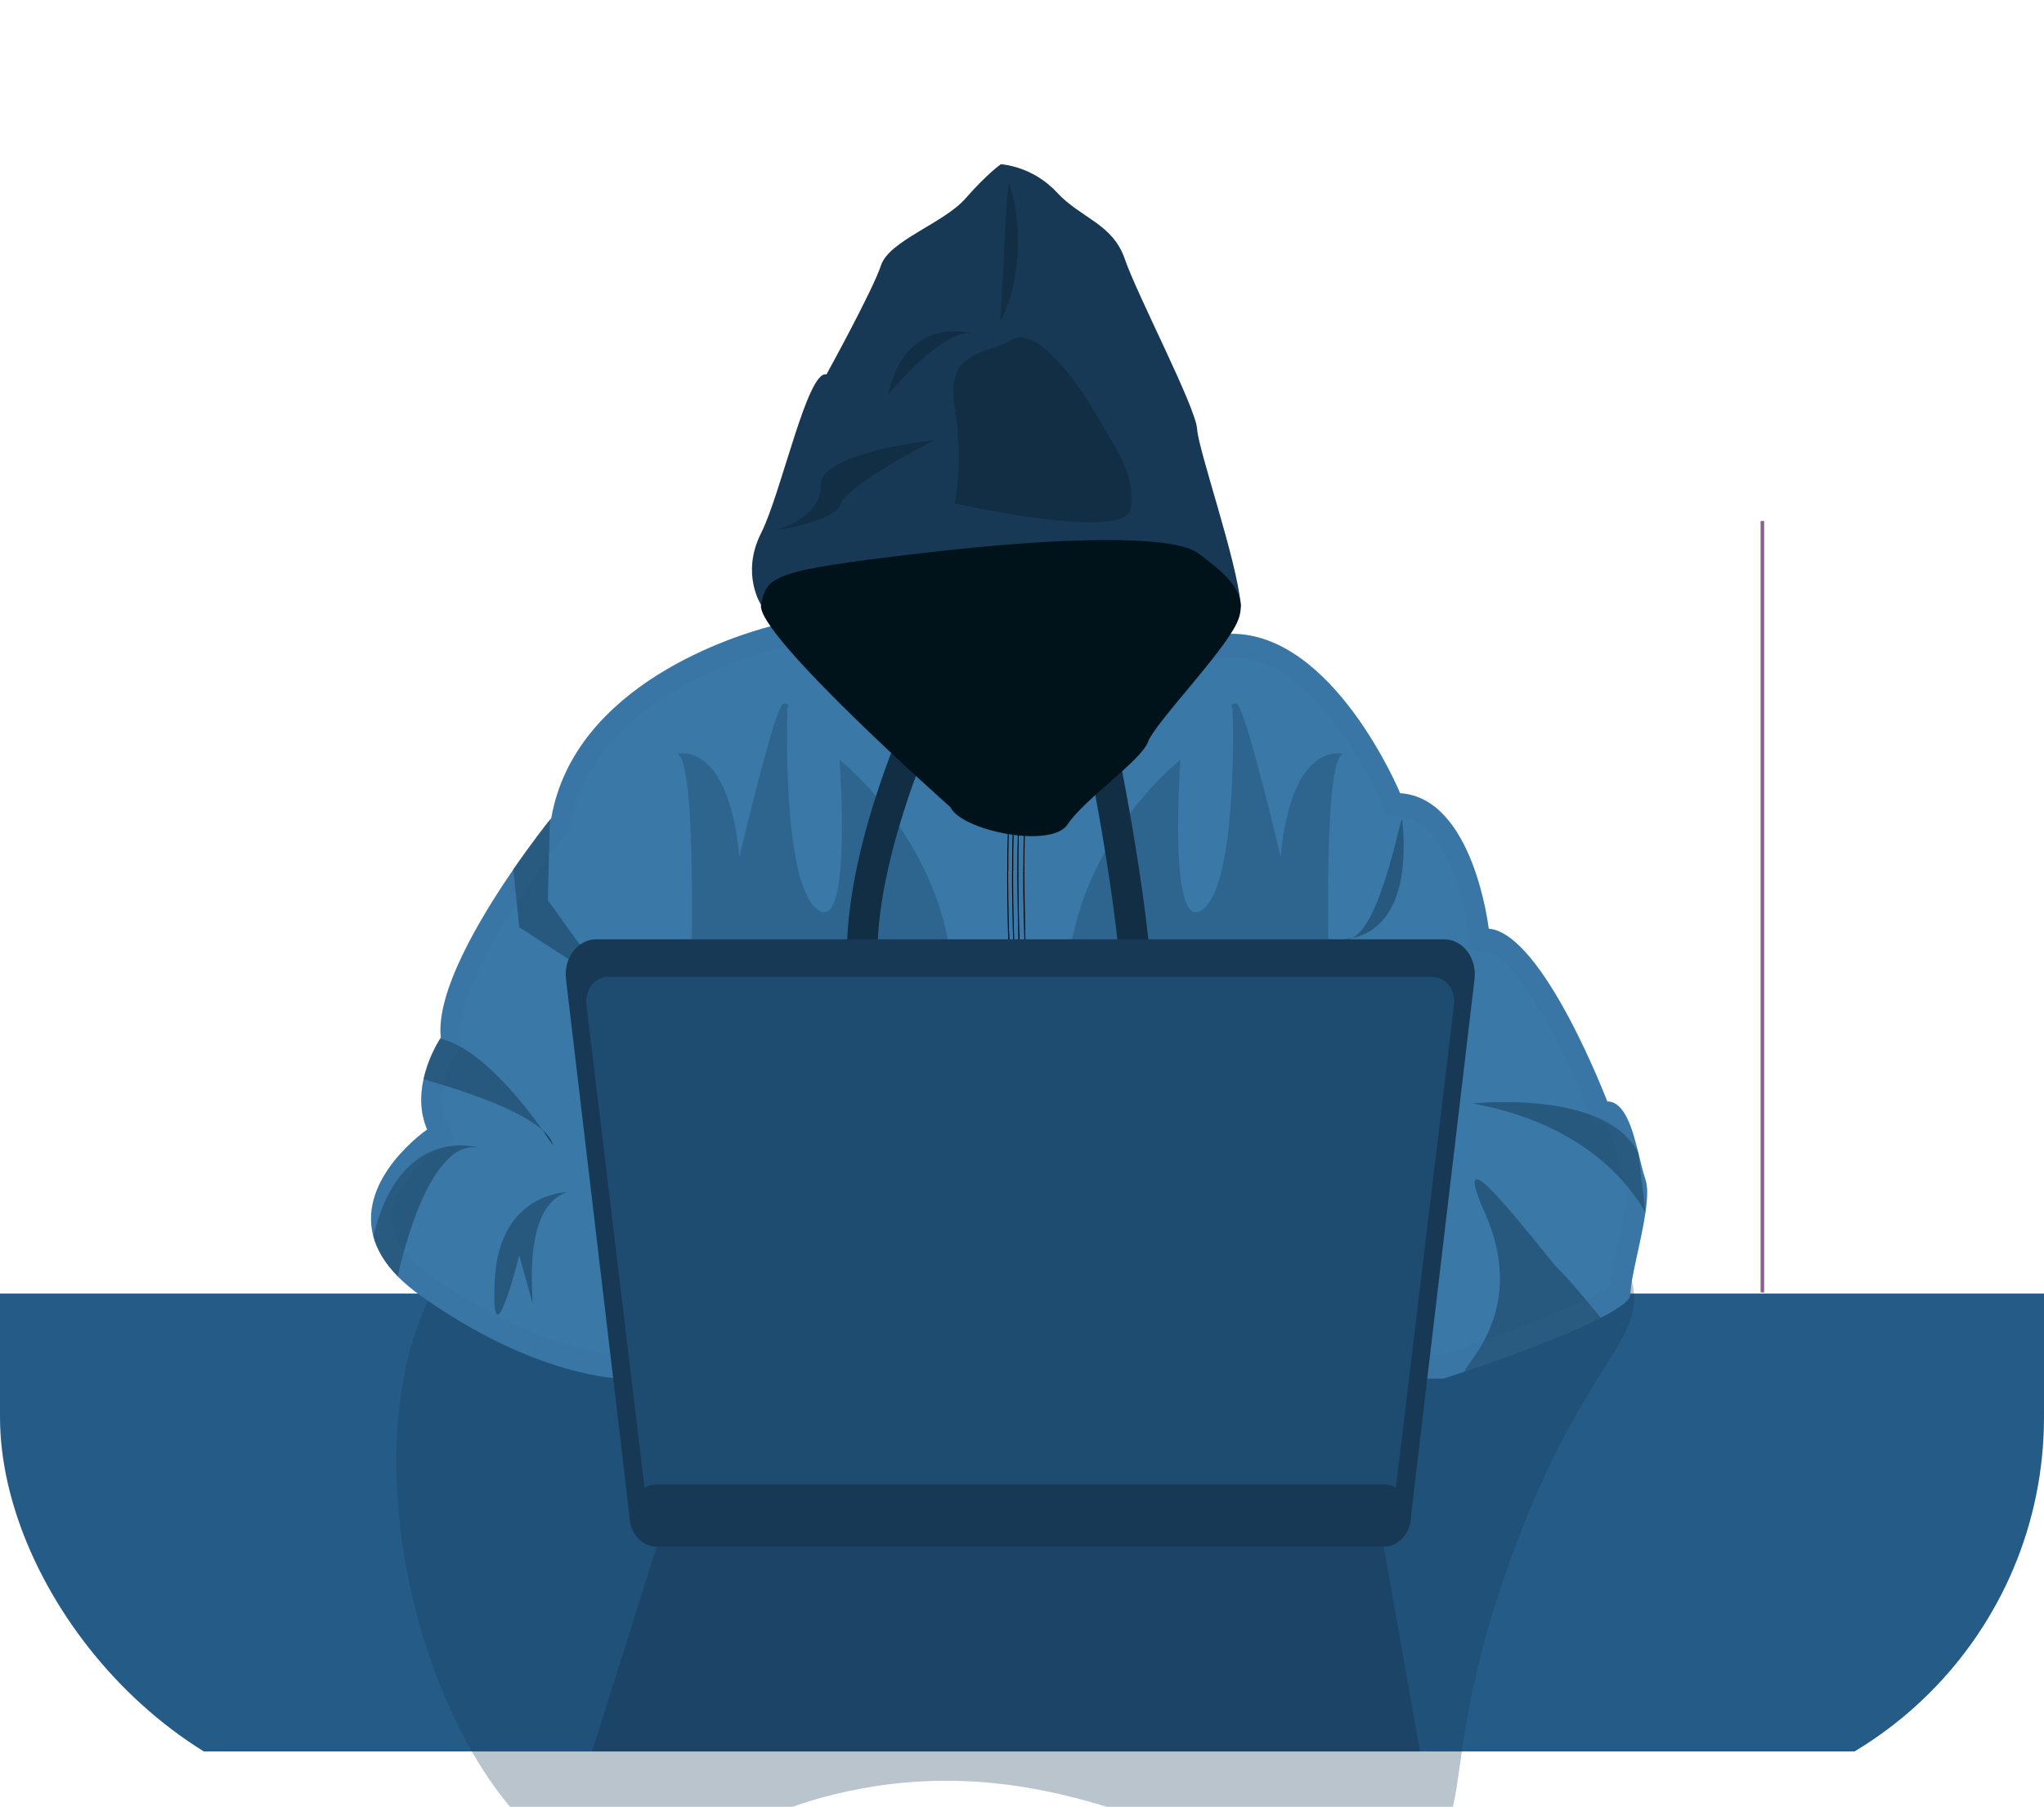 <svg width="577" height="510" viewBox="0 0 577 510" fill="none" xmlns="http://www.w3.org/2000/svg">
<g clip-path="url(#clip0_6_111)">
<path d="M577 365.144H0V494.387H577V365.144Z" fill="#255B87"/>
<path opacity="0.3" d="M120.208 368.484C96.705 421.372 126.286 512.779 167.138 527.566C189.718 535.74 198.603 514.317 239.455 505.594C320.254 488.323 370.107 554.066 401.784 524.93C416.479 511.416 406.419 496.695 425.634 442.312C445.271 386.721 463.812 379.338 461.023 363.21C450.618 303.29 168.926 258.861 120.208 368.484Z" fill="#173955"/>
<path d="M464.504 342.204C463.312 350.466 460.254 360.903 460.254 365.407C460.254 367.077 456.888 369.406 451.868 371.977C441.136 377.448 422.826 383.952 413.459 387.16C409.843 388.39 407.554 389.138 407.554 389.138H175.6C175.6 389.138 151.751 389.138 118.9 365.846C116.265 363.979 114.073 362.111 112.265 360.265C108.476 356.398 106.341 352.597 105.379 348.927C100.975 332.294 120.593 318.825 120.593 318.825C118.477 314.013 118.612 308.981 119.554 304.652C120.805 298.874 123.516 294.347 124.247 293.183C124.363 292.985 124.44 292.897 124.44 292.897C123.016 280.087 135.345 259.323 144.923 245.414C149.847 238.273 154.04 232.911 155.251 231.395C155.482 231.11 155.617 230.956 155.617 230.956C162.195 192.987 208.355 179.188 217.51 176.793C218.529 176.529 219.087 176.398 219.087 176.398C219.087 176.398 313.715 182.594 344.488 179.078C345.488 178.968 346.469 178.902 347.45 178.902C376.512 178.639 395.245 223.903 395.245 223.903C416.017 225.221 420.248 262.135 420.248 262.135C435.635 263.454 453.714 310.915 453.714 310.915C458.6 310.915 460.811 318.583 462.485 325.417C463.196 328.251 463.793 330.954 464.485 332.887C465.216 334.975 465.062 338.359 464.504 342.204Z" fill="#3978A7"/>
<path opacity="0.3" d="M347.95 200.062C347.95 200.062 349.681 248.754 339.584 256.664C329.486 264.574 333.237 214.476 333.237 214.476C333.237 214.476 299.194 240.844 301.213 284.35C303.233 327.856 375.646 294.238 375.646 294.238C375.646 294.238 372.473 214.476 379.108 212.828C379.108 212.828 364.683 208.566 361.51 241.854C361.51 241.854 351.412 198.986 349.104 198.656C346.796 198.326 347.95 200.062 347.95 200.062Z" fill="#173955"/>
<path opacity="0.3" d="M222.28 200.062C222.28 200.062 220.549 248.754 230.646 256.664C240.744 264.574 236.993 214.476 236.993 214.476C236.993 214.476 271.036 240.844 269.017 284.35C266.997 327.856 194.584 294.238 194.584 294.238C194.584 294.238 197.757 214.476 191.122 212.828C191.122 212.828 205.547 208.566 208.72 241.854C208.72 241.854 218.818 198.986 221.126 198.656C223.434 198.326 222.28 200.062 222.28 200.062Z" fill="#173955"/>
<path opacity="0.5" d="M150.328 367.846C150.616 366.857 147.154 340.49 160.137 336.535C160.137 336.535 140.807 336.535 139.653 361.584C138.499 386.633 146.577 354.333 146.577 354.333L150.328 367.846Z" fill="#173955"/>
<path opacity="0.5" d="M135.326 324.011C120.324 320.737 112.265 360.266 112.265 360.266C108.476 356.399 106.341 352.597 105.379 348.928C113.13 317.111 134.903 323.879 135.326 324.011Z" fill="#173955"/>
<path opacity="0.5" d="M153.251 319.111C146.443 312.892 129.594 307.487 119.574 304.653C120.824 298.874 123.536 294.347 124.267 293.183C135.48 295.71 147.789 311.42 153.251 319.111Z" fill="#173955"/>
<path opacity="0.5" d="M171.965 278.197L146.577 261.718L144.904 245.392C149.828 238.251 154.021 232.889 155.232 231.373C154.905 242.579 154.655 254.137 154.655 254.137L171.965 278.197Z" fill="#173955"/>
<path opacity="0.5" d="M395.841 231.395C395.553 228.451 389.013 267.628 379.108 265.014C379.108 265.014 399.303 266.332 395.841 231.395Z" fill="#173955"/>
<path opacity="0.5" d="M462.485 325.417C453.272 307.377 415.729 311.486 415.729 311.486C446.636 317.089 459.754 333.855 464.485 342.226L462.485 325.417Z" fill="#173955"/>
<path opacity="0.5" d="M413.459 387.16C413.44 384.985 431.327 369.824 419.21 342.468C407.093 315.112 436.231 354.663 439.982 358.288C443.732 361.914 451.868 371.977 451.868 371.977C441.136 377.448 422.826 383.952 413.459 387.16Z" fill="#173955"/>
<g opacity="0.5">
<g opacity="0.5">
<path opacity="0.5" d="M219.491 183.033C226.453 183.473 279.287 186.769 316.427 186.769C328.948 186.769 338.564 186.395 345.027 185.648C345.835 185.56 346.642 185.516 347.431 185.494H347.45C347.508 185.494 347.585 185.494 347.643 185.494C353.105 185.494 358.625 187.494 364.087 191.427C368.722 194.767 373.3 199.469 377.704 205.445C385.455 215.926 389.956 226.627 389.994 226.737L391.456 230.275L394.88 230.494C398.207 230.714 401.13 232.208 403.804 235.109C406.189 237.701 408.324 241.349 410.132 245.963C413.459 254.379 414.478 262.926 414.498 262.992L415.113 268.309L419.787 268.705C420.71 268.793 423.326 269.54 427.73 274.813C430.846 278.549 434.231 283.778 437.751 290.348C443.925 301.862 448.368 313.441 448.406 313.551L449.906 317.506H453.426C453.657 317.748 454.176 318.473 454.849 320.187C455.561 321.989 456.157 324.164 456.696 326.339V328.141L457.311 328.844C457.888 331.195 458.427 333.415 459.08 335.282C459.119 335.436 459.388 336.842 458.773 341.127C458.292 344.489 457.446 348.356 456.638 352.07C455.734 356.222 454.926 359.936 454.599 362.946C453.811 363.539 452.272 364.528 449.483 365.956C438.751 371.45 419.537 378.195 411.766 380.854C409.439 381.645 407.651 382.238 406.708 382.568H175.62C175.408 382.568 169.773 382.458 160.483 379.711C154.963 378.085 149.251 375.844 143.5 373.097C136.307 369.648 129.056 365.319 121.939 360.287C119.689 358.683 117.708 357.035 116.092 355.387C113.419 352.641 111.669 349.894 110.919 347.214L110.88 347.038C110.265 344.687 110.38 342.292 111.226 339.721C112.015 337.326 113.438 334.843 115.419 332.316C119.093 327.636 123.401 324.604 123.555 324.494L128.132 321.374L125.728 315.902C124.536 313.178 124.344 309.948 125.132 306.278C126.151 301.642 128.402 297.863 128.883 297.094C128.96 296.984 128.998 296.918 128.998 296.918L130.421 294.765L130.114 292.084C129.844 289.667 130.19 283.932 135.557 272.77C138.884 265.871 143.538 258.048 149.405 249.501C154.174 242.557 158.29 237.328 159.444 235.856L159.81 235.416L160.906 234.054L161.214 232.252C162.522 224.716 165.791 217.684 170.946 211.29C175.37 205.819 181.216 200.765 188.314 196.305C201.315 188.131 214.875 184.22 218.721 183.231C219.048 183.143 219.298 183.077 219.491 183.033ZM219.068 176.398C219.068 176.398 218.51 176.529 217.491 176.793C208.336 179.166 162.175 192.965 155.598 230.956C155.598 230.956 155.482 231.11 155.232 231.395C154.021 232.933 149.828 238.273 144.904 245.414C135.326 259.323 122.997 280.087 124.42 292.897C124.42 292.897 124.344 293.007 124.228 293.183C123.497 294.347 120.805 298.874 119.535 304.652C118.593 308.981 118.458 314.013 120.574 318.825C120.574 318.825 100.956 332.294 105.36 348.905C106.322 352.575 108.476 356.398 112.246 360.243C114.054 362.111 116.266 363.957 118.881 365.824C151.751 389.138 175.6 389.138 175.6 389.138H407.554C407.554 389.138 409.843 388.39 413.459 387.16C422.826 383.952 441.136 377.448 451.868 371.977C456.888 369.406 460.254 367.077 460.254 365.407C460.254 360.903 463.293 350.488 464.504 342.226C465.062 338.381 465.235 334.997 464.485 332.887C463.812 330.954 463.196 328.251 462.504 325.417C460.812 318.583 458.619 310.915 453.734 310.915C453.734 310.915 435.654 263.454 420.268 262.135C420.268 262.135 416.036 225.221 395.264 223.903C395.264 223.903 376.646 178.902 347.681 178.902C347.604 178.902 347.527 178.902 347.45 178.902C346.469 178.902 345.488 178.968 344.488 179.078C337.699 179.847 327.775 180.155 316.465 180.155C276.518 180.155 219.068 176.398 219.068 176.398Z" fill="#326994"/>
</g>
</g>
<path d="M286.192 228.495C286.192 228.539 286.115 229.308 286.057 230.56C286 231.791 285.904 233.483 285.865 235.329C285.846 235.79 285.846 236.251 285.827 236.735C285.807 237.218 285.807 237.702 285.788 238.163C285.769 239.13 285.75 240.097 285.75 241.019C285.75 241.942 285.73 242.843 285.73 243.656C285.73 244.469 285.73 245.216 285.73 245.854H286.019C286.019 245.854 286.019 245.59 286.019 245.106C286.019 244.623 286.019 243.964 286.019 243.151C286.019 242.338 286.038 241.393 286.038 240.382C286.057 239.372 286.077 238.295 286.096 237.196C286.115 236.12 286.154 235.043 286.192 234.032C286.23 233.021 286.269 232.077 286.307 231.286C286.346 230.473 286.384 229.813 286.423 229.352C286.442 229.132 286.461 228.934 286.461 228.825C286.481 228.715 286.48 228.649 286.48 228.649L286.192 228.495Z" fill="black"/>
<path d="M284.865 227.814C284.865 227.814 284.865 227.924 284.846 228.077C284.826 228.209 284.826 228.385 284.807 228.627C284.788 228.868 284.769 229.11 284.749 229.418C284.73 229.725 284.711 230.077 284.692 230.429C284.673 230.802 284.653 231.198 284.634 231.615C284.615 232.033 284.596 232.472 284.576 232.933C284.538 233.856 284.499 234.845 284.48 235.878C284.48 236.141 284.461 236.383 284.461 236.647C284.461 236.91 284.442 237.152 284.442 237.416C284.423 237.921 284.423 238.427 284.403 238.932C284.384 239.943 284.384 240.91 284.365 241.81C284.365 242.711 284.346 243.524 284.346 244.205C284.346 244.887 284.346 245.458 284.346 245.831H284.634C284.634 245.831 284.634 245.546 284.634 245.084C284.634 244.601 284.634 243.92 284.634 243.085C284.634 242.25 284.653 241.283 284.653 240.25C284.673 239.218 284.692 238.119 284.711 236.998C284.73 236.449 284.749 235.9 284.749 235.35C284.769 234.801 284.788 234.274 284.807 233.746C284.846 232.692 284.884 231.725 284.942 230.868C285.019 229.176 285.134 228.012 285.134 227.924L284.865 227.814Z" fill="black"/>
<path d="M287.654 229.286C287.654 229.242 287.615 229.769 287.558 230.758C287.519 231.242 287.5 231.857 287.461 232.516C287.442 233.197 287.404 233.966 287.365 234.779C287.346 235.614 287.308 236.471 287.288 237.394C287.269 238.317 287.25 239.262 287.231 240.206C287.211 242.118 287.192 244.052 287.192 245.854H287.481C287.481 245.854 287.481 245.59 287.481 245.128C287.481 244.667 287.481 243.986 287.481 243.195C287.481 242.404 287.5 241.481 287.5 240.47C287.519 239.481 287.538 238.427 287.558 237.372C287.577 236.845 287.596 236.317 287.596 235.812C287.615 235.307 287.615 234.801 287.634 234.318C287.673 233.351 287.711 232.45 287.75 231.703C287.827 230.187 287.904 229.264 287.904 229.418L287.654 229.286Z" fill="black"/>
<path d="M289.289 230.143C289.308 229.857 289.173 231.439 289.077 234.274C288.962 237.108 288.885 241.195 288.885 245.854H289.173C289.173 245.854 289.173 245.59 289.173 245.128C289.173 244.667 289.173 244.008 289.173 243.239C289.173 242.47 289.192 241.569 289.192 240.58C289.212 239.613 289.231 238.603 289.25 237.57C289.25 237.064 289.289 236.559 289.289 236.076C289.308 235.592 289.308 235.087 289.327 234.625C289.366 233.703 289.404 232.846 289.442 232.165C289.442 231.989 289.462 231.813 289.462 231.659C289.462 231.505 289.481 231.374 289.481 231.242C289.481 231.11 289.5 230.978 289.5 230.868C289.5 230.758 289.519 230.648 289.519 230.582C289.539 230.429 289.539 230.319 289.539 230.253C289.539 230.275 289.539 230.275 289.539 230.275L289.289 230.143Z" fill="black"/>
<path d="M285.692 245.853C285.692 245.897 285.692 246.688 285.692 247.919C285.692 249.171 285.711 250.863 285.73 252.709C285.75 254.555 285.788 256.554 285.827 258.4C285.865 260.246 285.923 261.959 285.942 263.212L286.23 263.168C286.23 263.168 286.211 262.091 286.154 260.465C286.096 258.839 286.077 256.686 286.038 254.511C286.019 253.434 286 252.335 286 251.325C286 250.314 285.98 249.369 285.98 248.556C285.98 247.743 285.98 247.062 285.98 246.6C285.98 246.117 285.98 245.853 285.98 245.853H285.692Z" fill="black"/>
<path d="M284.326 245.853C284.326 245.875 284.326 246.82 284.326 248.226C284.346 249.655 284.365 251.544 284.365 253.566C284.403 255.565 284.423 257.653 284.461 259.433C284.499 261.212 284.538 262.663 284.557 263.432L284.846 263.388C284.846 263.388 284.826 262.289 284.769 260.663C284.711 259.037 284.692 256.84 284.653 254.643C284.634 253.544 284.615 252.445 284.615 251.412C284.615 250.38 284.596 249.435 284.596 248.6C284.596 247.787 284.596 247.084 284.596 246.6C284.596 246.117 284.596 245.853 284.596 245.853H284.326Z" fill="black"/>
<path d="M287.192 245.875C287.192 245.919 287.192 246.557 287.192 247.611C287.192 248.666 287.211 250.116 287.231 251.808C287.269 255.17 287.346 259.411 287.442 263.014L287.731 262.97C287.731 262.97 287.711 261.894 287.654 260.29C287.596 258.685 287.577 256.554 287.538 254.401C287.519 253.324 287.5 252.269 287.5 251.259C287.5 250.248 287.481 249.325 287.481 248.512C287.481 247.721 287.481 247.04 287.481 246.578C287.481 246.117 287.481 245.853 287.481 245.853L287.192 245.875Z" fill="black"/>
<path d="M288.865 245.875C288.865 245.919 288.865 246.403 288.865 247.26C288.865 248.117 288.885 249.325 288.885 250.841C288.885 251.588 288.904 252.423 288.904 253.302C288.923 254.203 288.942 255.148 288.962 256.159C288.962 256.664 288.981 257.169 288.981 257.697C288.981 258.224 289 258.773 289.019 259.323C289.039 260.421 289.077 261.586 289.115 262.75L289.404 262.707C289.404 262.707 289.385 261.652 289.346 260.07C289.289 258.488 289.269 256.378 289.231 254.269C289.212 253.214 289.192 252.16 289.192 251.171C289.192 250.182 289.173 249.259 289.173 248.49C289.173 247.699 289.173 247.062 289.173 246.6C289.173 246.139 289.173 245.875 289.173 245.875H288.865Z" fill="black"/>
<path d="M285.942 263.234C285.942 263.278 285.961 264.069 286 265.299C286.038 266.53 286.096 268.222 286.154 270.067C286.192 270.99 286.211 271.957 286.25 272.902C286.288 273.869 286.327 274.814 286.365 275.736C286.442 277.582 286.5 279.274 286.557 280.526L286.846 280.461C286.846 280.461 286.827 280.197 286.807 279.713C286.788 279.252 286.769 278.571 286.731 277.758C286.673 276.132 286.577 273.979 286.5 271.825C286.423 269.672 286.365 267.497 286.307 265.871C286.269 265.058 286.269 264.376 286.25 263.915C286.23 263.432 286.23 263.168 286.23 263.168L285.942 263.234Z" fill="black"/>
<path d="M284.596 263.432C284.596 263.454 284.615 264.376 284.653 265.783C284.692 267.189 284.769 269.079 284.826 271.078C284.846 271.583 284.865 272.067 284.884 272.572C284.903 273.078 284.923 273.561 284.942 274.066C284.98 275.055 285.019 276 285.057 276.901C285.134 278.659 285.192 280.109 285.23 280.856L285.519 280.79C285.519 280.79 285.5 280.526 285.48 280.043C285.461 279.56 285.442 278.878 285.403 278.065C285.346 276.439 285.25 274.264 285.153 272.089C285.076 269.914 285 267.738 284.961 266.09C284.923 265.277 284.923 264.596 284.903 264.113C284.884 263.629 284.884 263.366 284.884 263.366L284.596 263.432Z" fill="black"/>
<path d="M287.442 263.014C287.442 263.058 287.461 263.695 287.481 264.75C287.519 265.805 287.558 267.277 287.615 268.947C287.635 269.782 287.673 270.683 287.711 271.606C287.75 272.528 287.788 273.495 287.827 274.462C287.904 276.396 287.981 278.351 288.058 280.153L288.346 280.087C288.346 280.087 288.327 279.823 288.308 279.34C288.288 278.879 288.269 278.197 288.231 277.406C288.173 275.802 288.077 273.649 288 271.518C287.923 269.364 287.865 267.233 287.808 265.629C287.769 264.816 287.769 264.157 287.75 263.695C287.731 263.234 287.731 262.948 287.731 262.948L287.442 263.014Z" fill="black"/>
<path d="M289.115 262.772C289.115 262.816 289.135 263.322 289.154 264.179C289.173 265.036 289.212 266.266 289.269 267.782C289.289 268.551 289.327 269.364 289.346 270.265C289.366 270.705 289.385 271.166 289.385 271.649C289.404 272.133 289.423 272.616 289.442 273.122C289.519 275.143 289.616 277.384 289.712 279.757L290 279.692C290 279.692 289.981 279.428 289.962 278.966C289.943 278.505 289.923 277.846 289.885 277.033C289.827 275.451 289.731 273.319 289.654 271.188C289.577 269.057 289.519 266.947 289.462 265.365C289.423 264.574 289.423 263.915 289.404 263.454C289.385 262.992 289.385 262.729 289.385 262.729L289.115 262.772Z" fill="black"/>
<path d="M286.577 280.549C286.577 280.615 286.731 283.691 286.904 287.36C286.942 288.283 287 289.228 287.058 290.195C287.115 291.14 287.154 292.106 287.211 293.029C287.308 294.875 287.404 296.567 287.481 297.819L287.75 297.731C287.75 297.731 287.519 293.425 287.269 289.118C287.058 284.811 286.846 280.505 286.846 280.505L286.577 280.549Z" fill="black"/>
<path d="M285.211 280.9C285.211 280.966 285.384 284.548 285.577 288.503C285.788 292.436 286.019 296.742 286.115 298.237L286.384 298.149C286.384 298.149 286.154 293.82 285.903 289.491C285.788 287.316 285.692 285.163 285.615 283.537C285.538 281.911 285.48 280.834 285.48 280.834L285.211 280.9Z" fill="black"/>
<path d="M288.058 280.175C288.058 280.263 288.173 282.746 288.346 286.13C288.423 287.822 288.538 289.711 288.635 291.645C288.75 293.578 288.846 295.534 288.942 297.314L289.212 297.226C289.212 297.226 288.981 292.941 288.731 288.679C288.519 284.394 288.308 280.109 288.308 280.109L288.058 280.175Z" fill="black"/>
<path d="M289.731 279.758C289.731 279.845 289.827 281.735 289.981 284.789C290.019 285.558 290.058 286.393 290.096 287.272C290.135 288.173 290.193 289.118 290.25 290.129C290.366 292.15 290.481 294.391 290.616 296.764L290.885 296.677C290.885 296.677 290.654 292.436 290.423 288.173C290.212 283.932 290 279.67 290 279.67L289.731 279.758Z" fill="black"/>
<path d="M244.206 284.504C242.186 284.504 240.378 282.878 239.974 280.527C234.743 250.49 253.688 207.159 254.495 205.314C255.573 202.875 258.169 201.908 260.304 203.138C262.439 204.369 263.285 207.335 262.208 209.774C262.016 210.192 243.802 251.918 248.456 278.593C248.918 281.274 247.398 283.866 245.052 284.416C244.783 284.482 244.494 284.504 244.206 284.504Z" fill="#122E45"/>
<path d="M320.004 306.63C319.6 306.63 319.177 306.564 318.754 306.41C316.465 305.619 315.157 302.873 315.85 300.258C320.312 283.295 310.311 228.429 306.098 208.719C305.521 206.061 306.945 203.38 309.272 202.743C311.599 202.084 313.926 203.71 314.503 206.368C314.542 206.544 318.446 224.803 321.581 245.524C325.87 273.869 326.736 293.249 324.139 303.092C323.582 305.246 321.87 306.63 320.004 306.63Z" fill="#122E45"/>
<path d="M214.836 170.729C214.836 170.729 209.066 161.939 214.836 150.514C220.606 139.088 227.915 104.371 233.3 105.689C233.3 105.689 246.379 81.959 248.687 74.927C250.995 67.896 266.382 63.062 272.536 56.031C278.691 48.999 282.538 46.362 282.538 46.362C282.538 46.362 291.385 46.802 298.309 54.273C305.233 61.743 314.08 63.062 317.542 73.169C321.004 83.277 337.545 114.918 337.93 121.07C338.314 127.222 349.123 157.984 350.258 170.729C351.393 183.473 214.836 170.729 214.836 170.729Z" fill="#173955"/>
<path d="M268.305 227.858C268.305 227.858 213.298 179.078 214.836 170.728C216.375 162.379 218.683 161.06 259.458 156.226C300.232 151.392 331.39 150.953 338.314 156.226C345.238 161.5 353.316 167.213 349.085 176.002C344.854 184.791 326.005 204.127 324.082 209.401C322.158 214.674 306.002 225.66 301.386 232.692C296.77 239.723 271.382 234.45 268.305 227.858Z" fill="#00121A"/>
<path d="M156.098 323.307C156.098 323.307 155.04 321.637 153.232 319.089C154.751 320.473 155.752 321.879 156.098 323.307Z" fill="#173955"/>
<path d="M218.991 149.657C218.991 149.657 235.724 147.349 237.455 142.076C239.186 136.803 263.708 124.278 263.708 124.278C263.708 124.278 231.415 127.574 231.685 136.956C231.954 146.339 218.991 149.657 218.991 149.657Z" fill="#122E45"/>
<path d="M250.726 111.38C250.726 111.38 266.882 91.67 274.96 94.307C274.96 94.285 255.996 87.913 250.726 111.38Z" fill="#122E45"/>
<path d="M282.326 90.66C282.326 90.66 282.365 90.022 282.441 88.924C282.48 88.374 282.518 87.715 282.557 86.968C282.576 86.77 282.576 86.595 282.595 86.397C282.615 86.199 282.615 86.001 282.634 85.782C282.653 85.364 282.692 84.925 282.711 84.463C282.749 83.54 282.826 82.552 282.884 81.497C282.903 80.97 282.961 80.442 282.98 79.893C282.999 79.344 283.038 78.794 283.076 78.223C283.115 77.652 283.134 77.081 283.172 76.487C283.211 75.894 283.249 75.323 283.269 74.729C283.288 74.136 283.326 73.543 283.345 72.928C283.365 72.334 283.422 71.719 283.442 71.126C283.461 70.511 283.499 69.917 283.519 69.302C283.538 68.995 283.557 68.709 283.576 68.401C283.595 68.094 283.595 67.808 283.615 67.5C283.634 66.907 283.672 66.314 283.692 65.721C283.73 65.127 283.769 64.556 283.788 63.985C283.826 62.842 283.903 61.743 283.98 60.689C284.019 60.161 284.038 59.656 284.076 59.151C284.115 58.645 284.134 58.162 284.172 57.7C284.249 56.778 284.326 55.921 284.384 55.174C284.442 54.405 284.519 53.745 284.576 53.196C284.711 52.097 284.826 51.46 284.826 51.46C284.826 51.46 285.038 52.053 285.346 53.108C285.5 53.636 285.673 54.273 285.865 55.02C285.961 55.393 286.057 55.789 286.134 56.206C286.211 56.624 286.288 57.063 286.384 57.525C286.538 58.448 286.711 59.458 286.865 60.535C286.981 61.612 287.096 62.754 287.192 63.919C287.25 64.512 287.25 65.105 287.288 65.721C287.308 66.336 287.327 66.951 287.327 67.566C287.346 68.182 287.327 68.819 287.308 69.434C287.288 70.071 287.269 70.686 287.25 71.324C287.231 71.961 287.173 72.576 287.115 73.213C287.058 73.85 287 74.466 286.942 75.081C286.865 75.696 286.788 76.311 286.692 76.905C286.596 77.498 286.519 78.113 286.404 78.684C286.192 79.849 285.961 80.97 285.692 82.024C285.634 82.288 285.557 82.552 285.5 82.793C285.442 83.057 285.365 83.299 285.288 83.54C285.134 84.024 285 84.507 284.846 84.947C284.692 85.386 284.538 85.826 284.403 86.221C284.249 86.617 284.115 87.012 283.961 87.364C283.807 87.715 283.672 88.045 283.538 88.353C283.403 88.66 283.269 88.924 283.153 89.166C283.038 89.407 282.922 89.627 282.807 89.803C282.711 89.978 282.615 90.132 282.538 90.264C282.422 90.55 282.326 90.66 282.326 90.66Z" fill="#122E45"/>
<path d="M269.478 142.076C269.478 142.076 317.369 152.953 319.1 143.724C320.831 134.495 315.35 127.244 309.868 117.686C304.387 108.128 292.616 91.648 285.519 95.933C278.422 100.218 266.882 98.57 269.478 114.72C272.075 130.87 269.478 142.076 269.478 142.076Z" fill="#122E45"/>
<path d="M398.322 427.81H177.678L159.771 276.33C159.079 270.419 163.099 265.146 168.33 265.146H407.689C412.92 265.146 416.94 270.419 416.248 276.33L398.322 427.81Z" fill="#173955"/>
<path d="M393.091 427.81H182.909L165.541 283.669C165.041 279.494 167.888 275.758 171.581 275.758H404.419C408.112 275.758 410.959 279.472 410.459 283.669L393.091 427.81Z" fill="#1E4B70"/>
<path d="M390.629 436.599H185.371C181.12 436.599 177.678 432.666 177.678 427.81C177.678 422.954 181.12 419.021 185.371 419.021H390.629C394.88 419.021 398.322 422.954 398.322 427.81C398.322 432.666 394.88 436.599 390.629 436.599Z" fill="#173955"/>
<path opacity="0.5" d="M185.371 436.599L167.138 494.388H400.823L390.629 436.599H185.371Z" fill="#173955"/>
<line x1="497.5" y1="147.061" x2="497.5" y2="364.824" stroke="#89618A"/>
</g>
<defs>
<clipPath id="clip0_6_111">
<rect width="577" height="510" rx="110" fill="white"/>
</clipPath>
</defs>
</svg>
